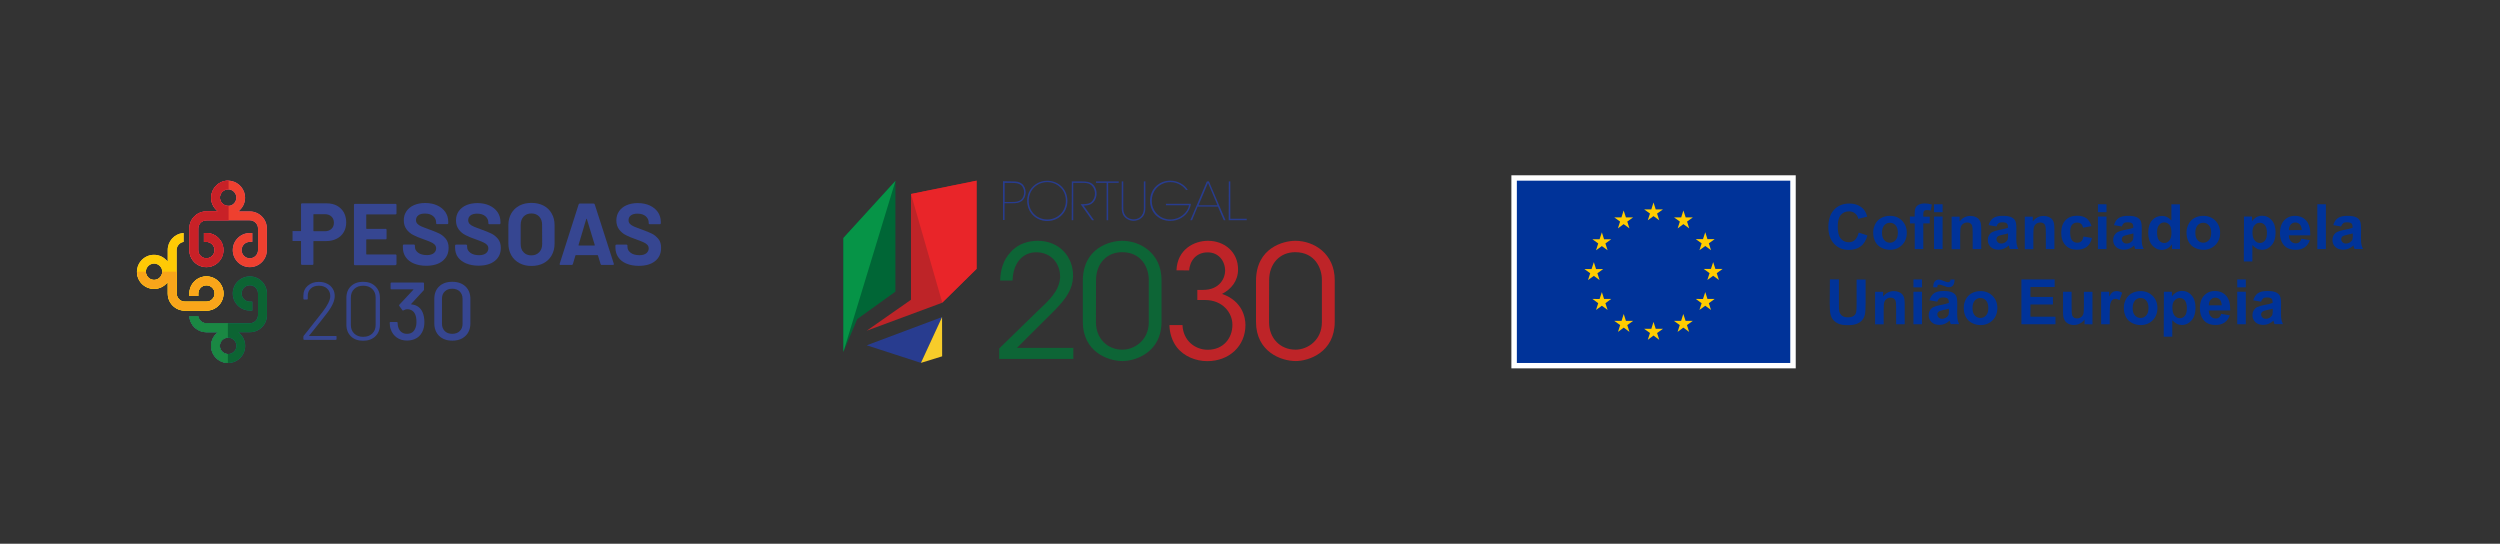 <?xml version="1.0" encoding="utf-8"?>
<!-- Generator: Adobe Illustrator 28.0.0, SVG Export Plug-In . SVG Version: 6.00 Build 0)  -->
<svg version="1.1" id="Layer_1" xmlns="http://www.w3.org/2000/svg" xmlns:xlink="http://www.w3.org/1999/xlink" x="0px" y="0px"
	 viewBox="0 0 2744 596.8" style="enable-background:new 0 0 2744 596.8;" xml:space="preserve">
<rect x="0" y="0" width="2744" height="596.8" fill="#333333" stroke="none"/>
<style type="text/css">
	.st0{fill:#283C8F;}
	.st1{fill:#0D6536;}
	.st2{fill:#BE2428;}
	.st3{fill:#006636;}
	.st4{clip-path:url(#SVGID_00000013176035487567831620000018390227423127474335_);}
	.st5{fill:#069447;}
	.st6{clip-path:url(#SVGID_00000091014228676511075670000003247579102131109525_);}
	.st7{fill:#E92529;}
	.st8{fill:#F7CC2A;}
	.st9{fill:#FFFFFF;}
	.st10{fill:#003399;}
	.st11{fill:#FFCC00;}
	.st12{fill:#E86F9E;}
	.st13{fill:#F8DA6D;}
	.st14{fill:#137680;}
	.st15{fill:#DC1863;}
	.st16{fill:#70AAB0;}
	.st17{fill:#F6C414;}
	.st18{fill:#EE402F;}
	.st19{fill:#FFCA05;}
	.st20{fill:#0C6433;}
	.st21{fill:#C82127;}
	.st22{fill:#1A8843;}
	.st23{fill:#F9A51A;}
	.st24{fill:#364691;}
</style>
<g>
	<path class="st0" d="M1110.8,199.1c5.1,0,7.8,0.4,10.7,2.5c2.5,1.9,4.3,5.7,4.3,9.5s-1.8,7.7-4.3,9.5c-2.8,2.1-5.7,2.5-10.7,2.5
		h-8.2v18.4h-1.7v-42.6L1110.8,199.1L1110.8,199.1z M1102.7,221.7h8.2c4.8,0,7.2-0.6,9.7-2.3c2.1-1.5,3.5-4.9,3.5-8.1
		s-1.4-6.8-3.5-8.2c-2.4-1.8-4.8-2.3-9.7-2.3h-8.2V221.7L1102.7,221.7L1102.7,221.7z"/>
	<path class="st0" d="M1127.4,220.4c0-12.7,9.9-22,22.1-22s22.1,9.2,22.1,22.1s-9.9,22.1-22.1,22.1S1127.4,233.3,1127.4,220.4
		L1127.4,220.4L1127.4,220.4z M1129.1,220.5c0,11.7,9.1,20.4,20.4,20.4s20.4-8.7,20.4-20.5s-9.1-20.5-20.4-20.5
		S1129.1,208.6,1129.1,220.5L1129.1,220.5L1129.1,220.5L1129.1,220.5z"/>
	<path class="st0" d="M1176.4,199.1h9.7c6.6,0,9.2,0.6,11.3,1.8c3.5,1.7,6.2,6.4,6.2,11.4c0.1,2.6-0.7,6-2.7,8.6
		c-3.1,4.1-6.7,4.6-11.5,4.8l11.4,16h-2.2l-12.5-17.6h1.2c3.1,0,8.2,0,10.9-2.7c2.7-2.8,3.6-5.8,3.6-9.1c0-3.7-1.8-7.8-5.1-9.9
		c-2.6-1.7-5.7-1.7-10.7-1.7h-8v41h-1.7L1176.4,199.1L1176.4,199.1L1176.4,199.1z"/>
	<path class="st0" d="M1214.6,200.7H1203v-1.6h24.9v1.6h-11.6v41h-1.7L1214.6,200.7L1214.6,200.7z"/>
	<path class="st0" d="M1232.9,199.1v27.6c0,4.2,0,6.8,2.6,10.2c1.9,2.4,5.3,3.9,8.8,3.9s6.8-1.5,8.6-3.9c2.6-3.5,2.6-6.1,2.6-10.2
		v-27.6h1.7v27.6c0,3.9-0.1,9.6-5.1,13.1c-2.2,1.6-5,2.6-7.9,2.6s-5.7-1-7.9-2.6c-5-3.5-5.2-9.2-5.1-13.1v-27.6H1232.9L1232.9,199.1
		z"/>
	<path class="st0" d="M1301.9,208.6c-1.7-2.2-3.7-4.1-6-5.5c-3.3-2.1-7.1-3.2-11.3-3.2c-11.3,0-20.4,8.7-20.4,20.5
		s9.1,20.5,20.4,20.5c5.4,0,10.2-2,13.7-4.8c3.6-2.9,6.1-6.8,6.8-10.8h-25.4v-1.6h27.4c-0.2,2.2-0.9,4.3-1.9,6.3
		c-3.5,7.2-11.4,12.5-20.8,12.5c-12.2,0-22.1-9.2-22.1-22.1s9.9-22.1,22.1-22.1c7.8,0,15.5,3.9,19.3,10.2L1301.9,208.6L1301.9,208.6
		L1301.9,208.6z"/>
	<path class="st0" d="M1308.4,241.7h-1.9l18.2-42.6h2.2l18.2,42.6h-1.9l-6.4-14.9h-22.3L1308.4,241.7L1308.4,241.7L1308.4,241.7z
		 M1325.9,200.7l-10.4,24.6h20.8L1325.9,200.7z"/>
	<path class="st0" d="M1348.7,199.1h1.7v41h18v1.6h-19.8L1348.7,199.1L1348.7,199.1L1348.7,199.1z"/>
	<path class="st1" d="M1096.7,382.5c14.1-13.6,28.1-27.4,42.1-41c11.7-11.1,24.1-21.7,24.8-37.4c0-16.7-11.4-27.2-26.2-27.2
		s-25.5,11.5-26,31h-13.6c0.3-12.4,3.8-22.9,11.1-30.7c8.5-10.2,21-12.9,30-12.9c23.6,0,39.3,17.2,38.9,39.1
		c-0.5,13.8-6.9,23.4-19.5,36.5c-13.9,13.9-27.9,27.9-42.1,41.9h61.9V394h-81.4L1096.7,382.5L1096.7,382.5L1096.7,382.5z"/>
	<path class="st1" d="M1188.5,308.4c0-36.9,30.7-44.1,43.1-44.1c20.5,0,43.3,14.1,43.3,43.1v45.8c0,33.6-28.6,43.1-42.8,43.1
		c-16.2,0-43.6-10.3-43.6-43.1V308.4z M1202.9,353.6c0,18,12.6,30.2,29,30.2c13.3,0,29-10.3,29-30.2V307c0-12.6-7.6-30.2-29.3-30.2
		c-16.7,0-28.6,12.4-28.6,30.9L1202.9,353.6L1202.9,353.6z"/>
	<path class="st2" d="M1291.3,296.7c0.9-23.1,19.5-32.4,34.5-32.4c18.3,0,33.1,12.4,33.1,31.4c0,12.8-7.6,21.7-17.6,26.9
		c22.6,7.8,25.7,26.2,25.7,34.1c0,23.3-18,39.7-41.9,39.7c-12.6,0-25.9-5.3-33.6-15.5c-5.3-7-7.8-15.9-7.9-24.1h14.3
		c0.7,17.1,13.8,27.1,27.7,27.1c16.9,0,27.1-12.4,27.1-27.4c0-13.6-11.1-27.2-30-27.2h-8.5v-11.1h6.4c18.3,0,24.1-13.3,24.1-20.8
		c0-11.5-7.6-20.4-19.1-20.4c-13.3,0-19.7,10-20.4,19.8L1291.3,296.7L1291.3,296.7z"/>
	<path class="st2" d="M1378.6,308.4c0-36.9,30.7-44.1,43.1-44.1c20.5,0,43.3,14.1,43.3,43.1v45.8c0,33.6-28.6,43.1-42.8,43.1
		c-16.2,0-43.6-10.3-43.6-43.1V308.4z M1392.9,353.6c0,18,12.6,30.2,29,30.2c13.3,0,29-10.3,29-30.2V307c0-12.6-7.6-30.2-29.3-30.2
		c-16.7,0-28.6,12.4-28.6,30.9L1392.9,353.6L1392.9,353.6z"/>
	<polygon class="st0" points="951.3,379 1034,348 1034,348 1010.8,398.3 	"/>
	<polyline class="st3" points="982.8,198.6 982.8,320.1 940.9,350.2 925.7,386.3 925.7,261.2 	"/>
	<g>
		<defs>
			<polyline id="SVGID_1_" points="982.8,198.6 982.8,320.1 940.9,350.2 925.7,386.3 925.7,261.2 			"/>
		</defs>
		<clipPath id="SVGID_00000103236129144817129590000014772759144557155247_">
			<use xlink:href="#SVGID_1_"  style="overflow:visible;"/>
		</clipPath>
		<g style="clip-path:url(#SVGID_00000103236129144817129590000014772759144557155247_);">
			<polygon class="st5" points="987,185 925.7,386.3 902.8,198.6 			"/>
		</g>
	</g>
	<polygon id="SVGID" class="st2" points="999.9,212.9 1071.9,198.3 1071.9,295.1 1034.1,332.3 951.3,363 999.9,329 	"/>
	<g>
		<defs>
			<polygon id="SVGID_00000128471479157943831200000016474452636189911719_" points="999.9,212.9 1071.9,198.3 1071.9,295.1 
				1034.1,332.3 951.3,363 999.9,329 			"/>
		</defs>
		<clipPath id="SVGID_00000149342357756568175300000012586541987236822955_">
			<use xlink:href="#SVGID_00000128471479157943831200000016474452636189911719_"  style="overflow:visible;"/>
		</clipPath>
		<g style="clip-path:url(#SVGID_00000149342357756568175300000012586541987236822955_);">
			<polygon class="st7" points="999.9,212.9 1042.6,361.2 1102.7,280.7 1102.7,174.9 			"/>
		</g>
	</g>
	<polygon class="st8" points="1034,348 1010.8,398.3 1034.1,391.1 	"/>
	<rect x="1658.9" y="192.4" class="st9" width="312.1" height="211.9"/>
	<rect x="1664.9" y="198.3" class="st10" width="300.1" height="200.1"/>
	<polyline class="st11" points="1808.6,241.8 1814.9,237.2 1821.2,241.8 1818.8,234.4 1825.3,229.8 1817.3,229.8 1814.9,222.2 
		1812.5,229.8 1804.6,229.8 1811,234.4 1808.6,241.8 	"/>
	<polyline class="st11" points="1775.8,250.7 1782.1,246 1788.5,250.7 1786.1,243.2 1792.5,238.6 1784.6,238.6 1782.1,231 
		1779.7,238.6 1771.8,238.6 1778.2,243.2 1775.8,250.7 	"/>
	<polyline class="st11" points="1758.2,255 1755.7,262.6 1747.8,262.6 1754.2,267.2 1751.8,274.7 1758.2,270.1 1764.5,274.7 
		1762.1,267.2 1768.5,262.6 1760.6,262.6 1758.2,255 	"/>
	<polyline class="st11" points="1749.4,302.8 1755.7,307.4 1753.3,299.9 1759.7,295.3 1751.8,295.3 1749.4,287.7 1746.9,295.3 
		1739,295.3 1745.4,299.9 1743,307.4 1749.4,302.8 	"/>
	<polyline class="st11" points="1760.6,328.1 1758.2,320.6 1755.7,328.2 1747.8,328.1 1754.2,332.8 1751.8,340.2 1758.2,335.6 
		1764.5,340.2 1762.1,332.8 1768.5,328.1 1760.6,328.1 	"/>
	<polyline class="st11" points="1784.6,352.2 1782.2,344.6 1779.8,352.2 1771.8,352.2 1778.3,356.8 1775.9,364.3 1782.2,359.6 
		1788.5,364.3 1786.1,356.8 1792.5,352.2 1784.6,352.2 	"/>
	<polyline class="st11" points="1817.3,360.9 1814.9,353.3 1812.5,360.9 1804.6,360.9 1811,365.5 1808.6,373 1814.9,368.3 
		1821.2,373 1818.8,365.5 1825.3,360.9 1817.3,360.9 	"/>
	<polyline class="st11" points="1850.1,352.2 1847.6,344.6 1845.2,352.2 1837.3,352.2 1843.7,356.8 1841.3,364.3 1847.6,359.6 
		1854,364.3 1851.6,356.8 1858,352.2 1850.1,352.2 	"/>
	<polyline class="st11" points="1874.1,328.1 1871.7,320.6 1869.2,328.2 1861.3,328.1 1867.7,332.8 1865.3,340.2 1871.7,335.6 
		1878,340.2 1875.6,332.8 1882,328.1 1874.1,328.1 	"/>
	<polyline class="st11" points="1890.7,295.2 1882.8,295.2 1880.4,287.7 1877.9,295.2 1870,295.2 1876.4,299.8 1874,307.3 
		1880.4,302.7 1886.7,307.3 1884.3,299.8 1890.7,295.2 	"/>
	<polyline class="st11" points="1865.3,274.6 1871.7,270 1878,274.6 1875.6,267.1 1882,262.5 1874.1,262.5 1871.7,254.9 
		1869.2,262.5 1861.3,262.5 1867.7,267.1 1865.3,274.6 	"/>
	<polyline class="st11" points="1847.7,231 1845.3,238.6 1837.4,238.6 1843.8,243.2 1841.4,250.7 1847.7,246 1854.1,250.7 
		1851.7,243.2 1858.1,238.6 1850.2,238.6 1847.7,231 	"/>
	<path class="st10" d="M2040.1,255.3l9.6,3.1c-1.5,5.4-3.9,9.4-7.4,12c-3.4,2.6-7.8,3.9-13.1,3.9c-6.5,0-11.9-2.2-16.1-6.7
		c-4.2-4.5-6.3-10.6-6.3-18.3c0-8.2,2.1-14.6,6.3-19.1c4.2-4.5,9.8-6.8,16.7-6.8c6,0,10.9,1.8,14.7,5.3c2.2,2.1,3.9,5.1,5,9.1
		l-9.8,2.4c-0.6-2.6-1.8-4.6-3.6-6c-1.8-1.5-4.1-2.2-6.7-2.2c-3.7,0-6.6,1.3-8.9,3.9c-2.3,2.6-3.4,6.9-3.4,12.7
		c0,6.2,1.1,10.7,3.4,13.3c2.2,2.6,5.1,4,8.7,4c2.6,0,4.9-0.8,6.8-2.5C2037.9,261.5,2039.2,258.9,2040.1,255.3L2040.1,255.3z"/>
	<path class="st10" d="M2056,255c0-3.1,0.8-6.2,2.3-9.1c1.5-2.9,3.7-5.2,6.6-6.7c2.8-1.5,6-2.3,9.5-2.3c5.4,0,9.8,1.8,13.3,5.3
		c3.4,3.5,5.2,7.9,5.2,13.3c0,5.4-1.7,9.9-5.2,13.4s-7.9,5.3-13.1,5.3c-3.3,0-6.4-0.7-9.4-2.2c-3-1.5-5.2-3.6-6.8-6.5
		C2056.8,262.6,2056,259.1,2056,255L2056,255z M2065.7,255.5c0,3.5,0.8,6.2,2.5,8.1c1.7,1.9,3.8,2.8,6.2,2.8s4.5-0.9,6.2-2.8
		s2.5-4.6,2.5-8.2c0-3.5-0.8-6.2-2.5-8.1s-3.7-2.8-6.2-2.8s-4.5,0.9-6.2,2.8C2066.5,249.3,2065.7,252,2065.7,255.5L2065.7,255.5z"/>
	<path class="st10" d="M2096.3,237.7h5.2V235c0-3,0.3-5.2,1-6.7c0.6-1.5,1.8-2.7,3.5-3.6c1.7-0.9,3.9-1.4,6.5-1.4
		c2.7,0,5.3,0.4,7.9,1.2l-1.3,6.6c-1.5-0.4-2.9-0.5-4.3-0.5c-1.4,0-2.3,0.3-2.9,1c-0.6,0.6-0.9,1.9-0.9,3.7v2.5h7.1v7.4h-7.1v28.2
		h-9.4v-28.2h-5.2L2096.3,237.7L2096.3,237.7z M2122.8,232.9v-8.7h9.4v8.7H2122.8z M2122.8,273.4v-35.7h9.4v35.7H2122.8z"/>
	<path class="st10" d="M2174.6,273.4h-9.4v-18.2c0-3.9-0.2-6.3-0.6-7.5s-1.1-2-2-2.6c-0.9-0.6-2-0.9-3.3-0.9c-1.6,0-3.1,0.4-4.4,1.3
		c-1.3,0.9-2.2,2.1-2.7,3.6c-0.5,1.5-0.7,4.2-0.7,8.2v16.2h-9.4v-35.7h8.8v5.2c3.1-4,7-6,11.8-6c2.1,0,4,0.4,5.7,1.1
		c1.7,0.8,3,1.7,3.9,2.9c0.9,1.2,1.5,2.5,1.8,4c0.3,1.5,0.5,3.6,0.5,6.3L2174.6,273.4L2174.6,273.4z"/>
	<path class="st10" d="M2191.3,248.6l-8.6-1.5c1-3.4,2.6-6,5-7.7c2.4-1.7,5.8-2.5,10.5-2.5c4.2,0,7.3,0.5,9.4,1.5
		c2.1,1,3.5,2.3,4.3,3.8c0.8,1.5,1.3,4.3,1.3,8.4l-0.1,11c0,3.1,0.2,5.4,0.5,6.9c0.3,1.5,0.9,3.1,1.7,4.8h-9.3
		c-0.2-0.6-0.5-1.6-0.9-2.8c-0.2-0.6-0.3-0.9-0.3-1.1c-1.6,1.6-3.3,2.7-5.2,3.5c-1.8,0.8-3.8,1.2-5.9,1.2c-3.7,0-6.6-1-8.7-3
		c-2.1-2-3.2-4.5-3.2-7.6c0-2,0.5-3.8,1.4-5.4c1-1.6,2.3-2.8,4-3.6c1.7-0.8,4.2-1.6,7.5-2.2c4.4-0.8,7.5-1.6,9.2-2.3v-0.9
		c0-1.8-0.4-3.1-1.3-3.9c-0.9-0.8-2.6-1.2-5.1-1.2c-1.7,0-3,0.3-3.9,1C2192.6,245.8,2191.9,246.9,2191.3,248.6L2191.3,248.6z
		 M2203.9,256.2c-1.2,0.4-3.1,0.9-5.7,1.4c-2.6,0.6-4.3,1.1-5.1,1.6c-1.2,0.9-1.8,2-1.8,3.3c0,1.3,0.5,2.5,1.5,3.4
		c1,1,2.2,1.4,3.8,1.4c1.7,0,3.3-0.6,4.9-1.7c1.1-0.9,1.9-1.9,2.2-3.1c0.2-0.8,0.4-2.3,0.4-4.6L2203.9,256.2L2203.9,256.2z"/>
	<path class="st10" d="M2254.9,273.4h-9.4v-18.2c0-3.9-0.2-6.3-0.6-7.5s-1.1-2-2-2.6c-0.9-0.6-2-0.9-3.3-0.9c-1.6,0-3.1,0.4-4.4,1.3
		c-1.3,0.9-2.2,2.1-2.7,3.6c-0.5,1.5-0.7,4.2-0.7,8.2v16.2h-9.4v-35.7h8.8v5.2c3.1-4,7-6,11.8-6c2.1,0,4,0.4,5.7,1.1
		c1.7,0.8,3,1.7,3.9,2.9c0.9,1.2,1.5,2.5,1.8,4c0.3,1.5,0.5,3.6,0.5,6.3L2254.9,273.4L2254.9,273.4z"/>
	<path class="st10" d="M2295.6,248.2l-9.3,1.7c-0.3-1.9-1-3.3-2.1-4.2c-1.1-0.9-2.5-1.4-4.3-1.4c-2.4,0-4.2,0.8-5.6,2.4
		s-2.1,4.3-2.1,8.1c0,4.2,0.7,7.2,2.1,9c1.4,1.7,3.3,2.6,5.7,2.6c1.8,0,3.3-0.5,4.4-1.5c1.1-1,1.9-2.8,2.4-5.3l9.3,1.6
		c-1,4.3-2.8,7.5-5.5,9.6c-2.7,2.2-6.4,3.3-11,3.3c-5.2,0-9.4-1.6-12.5-4.9c-3.1-3.3-4.7-7.8-4.7-13.7c0-5.9,1.6-10.5,4.7-13.8
		c3.1-3.3,7.3-4.9,12.6-4.9c4.3,0,7.8,0.9,10.4,2.8C2292.6,241.6,2294.5,244.4,2295.6,248.2L2295.6,248.2z"/>
	<path class="st10" d="M2302.7,232.9v-8.7h9.4v8.7H2302.7z M2302.7,273.4v-35.7h9.4v35.7H2302.7z"/>
	<path class="st10" d="M2328.9,248.6l-8.6-1.5c1-3.4,2.6-6,5-7.7c2.4-1.7,5.8-2.5,10.5-2.5c4.2,0,7.3,0.5,9.4,1.5
		c2.1,1,3.5,2.3,4.3,3.8c0.8,1.5,1.3,4.3,1.3,8.4l-0.1,11c0,3.1,0.2,5.4,0.5,6.9c0.3,1.5,0.9,3.1,1.7,4.8h-9.3
		c-0.2-0.6-0.5-1.6-0.9-2.8c-0.2-0.6-0.3-0.9-0.3-1.1c-1.6,1.6-3.3,2.7-5.2,3.5c-1.8,0.8-3.8,1.2-5.9,1.2c-3.7,0-6.6-1-8.7-3
		c-2.1-2-3.2-4.5-3.2-7.6c0-2,0.5-3.8,1.4-5.4c1-1.6,2.3-2.8,4-3.6c1.7-0.8,4.2-1.6,7.5-2.2c4.4-0.8,7.5-1.6,9.2-2.3v-0.9
		c0-1.8-0.4-3.1-1.3-3.9c-0.9-0.8-2.6-1.2-5.1-1.2c-1.7,0-3,0.3-3.9,1C2330.2,245.8,2329.5,246.9,2328.9,248.6L2328.9,248.6z
		 M2341.5,256.2c-1.2,0.4-3.1,0.9-5.7,1.4c-2.6,0.6-4.3,1.1-5.1,1.6c-1.2,0.9-1.8,2-1.8,3.3c0,1.3,0.5,2.5,1.5,3.4
		c1,1,2.2,1.4,3.8,1.4c1.7,0,3.3-0.6,4.9-1.7c1.1-0.9,1.9-1.9,2.2-3.1c0.2-0.8,0.4-2.3,0.4-4.6L2341.5,256.2L2341.5,256.2z"/>
	<path class="st10" d="M2392.8,273.4h-8.8v-5.2c-1.5,2-3.2,3.6-5.2,4.6c-2,1-4,1.5-6,1.5c-4.1,0-7.6-1.7-10.5-5
		c-2.9-3.3-4.4-7.9-4.4-13.8c0-6,1.4-10.6,4.3-13.8c2.8-3.1,6.4-4.7,10.8-4.7c4,0,7.4,1.7,10.3,5v-17.7h9.4L2392.8,273.4
		L2392.8,273.4z M2367.6,254.7c0,3.8,0.5,6.6,1.6,8.3c1.5,2.5,3.6,3.7,6.4,3.7c2.2,0,4-0.9,5.5-2.8c1.5-1.8,2.3-4.6,2.3-8.3
		c0-4.1-0.7-7-2.2-8.8s-3.4-2.7-5.7-2.7c-2.2,0-4.1,0.9-5.6,2.7C2368.4,248.6,2367.6,251.2,2367.6,254.7L2367.6,254.7z"/>
	<path class="st10" d="M2399.9,255c0-3.1,0.8-6.2,2.3-9.1c1.5-2.9,3.7-5.2,6.6-6.7c2.8-1.5,6-2.3,9.5-2.3c5.4,0,9.8,1.8,13.3,5.3
		c3.4,3.5,5.2,7.9,5.2,13.3c0,5.4-1.7,9.9-5.2,13.4c-3.5,3.5-7.9,5.3-13.1,5.3c-3.3,0-6.4-0.7-9.4-2.2c-3-1.5-5.2-3.6-6.8-6.5
		C2400.7,262.6,2399.9,259.1,2399.9,255L2399.9,255z M2409.6,255.5c0,3.5,0.8,6.2,2.5,8.1c1.7,1.9,3.8,2.8,6.2,2.8s4.5-0.9,6.2-2.8
		s2.5-4.6,2.5-8.2c0-3.5-0.8-6.2-2.5-8.1s-3.7-2.8-6.2-2.8s-4.5,0.9-6.2,2.8C2410.4,249.3,2409.6,252,2409.6,255.5L2409.6,255.5z"/>
	<path class="st10" d="M2463,237.7h8.8v5.2c1.1-1.8,2.7-3.2,4.6-4.4c1.9-1.1,4.1-1.7,6.5-1.7c4.1,0,7.7,1.6,10.5,4.9
		c2.9,3.2,4.3,7.8,4.3,13.6c0,6-1.5,10.6-4.4,13.9c-2.9,3.3-6.4,5-10.6,5c-2,0-3.8-0.4-5.4-1.2c-1.6-0.8-3.3-2.1-5.1-4v18h-9.4
		L2463,237.7L2463,237.7z M2472.3,254.9c0,4,0.8,7,2.4,8.9c1.6,1.9,3.5,2.9,5.8,2.9c2.2,0,4-0.9,5.5-2.6c1.5-1.8,2.2-4.6,2.2-8.6
		c0-3.7-0.8-6.5-2.2-8.3c-1.5-1.8-3.4-2.7-5.6-2.7c-2.3,0-4.2,0.9-5.7,2.7C2473.1,248.8,2472.3,251.4,2472.3,254.9L2472.3,254.9z"/>
	<path class="st10" d="M2525.9,262l9.4,1.6c-1.2,3.4-3.1,6.1-5.7,7.9c-2.6,1.8-5.9,2.7-9.8,2.7c-6.2,0-10.8-2-13.8-6.1
		c-2.4-3.2-3.5-7.3-3.5-12.3c0-5.9,1.5-10.5,4.6-13.9c3.1-3.3,7-5,11.7-5c5.3,0,9.5,1.8,12.6,5.3c3.1,3.5,4.5,8.9,4.4,16.1h-23.6
		c0.1,2.8,0.8,5,2.3,6.5c1.5,1.6,3.3,2.3,5.4,2.3c1.5,0,2.7-0.4,3.7-1.2C2524.6,265.1,2525.4,263.8,2525.9,262L2525.9,262z
		 M2526.4,252.5c-0.1-2.7-0.8-4.8-2.1-6.2c-1.3-1.4-3-2.1-4.9-2.1c-2.1,0-3.8,0.8-5.1,2.3c-1.3,1.5-2,3.5-2,6.1L2526.4,252.5
		L2526.4,252.5z"/>
	<path class="st10" d="M2543.5,273.4v-49.2h9.4v49.2H2543.5z"/>
	<path class="st10" d="M2569.6,248.6l-8.6-1.5c1-3.4,2.6-6,5-7.7c2.4-1.7,5.8-2.5,10.5-2.5c4.2,0,7.3,0.5,9.4,1.5
		c2.1,1,3.5,2.3,4.3,3.8c0.8,1.5,1.3,4.3,1.3,8.4l-0.1,11c0,3.1,0.2,5.4,0.5,6.9c0.3,1.5,0.9,3.1,1.7,4.8h-9.3
		c-0.2-0.6-0.5-1.6-0.9-2.8c-0.2-0.6-0.3-0.9-0.3-1.1c-1.6,1.6-3.3,2.7-5.2,3.5c-1.8,0.8-3.8,1.2-5.9,1.2c-3.7,0-6.6-1-8.7-3
		c-2.1-2-3.2-4.5-3.2-7.6c0-2,0.5-3.8,1.4-5.4c1-1.6,2.3-2.8,4-3.6c1.7-0.8,4.2-1.6,7.5-2.2c4.4-0.8,7.5-1.6,9.2-2.3v-0.9
		c0-1.8-0.4-3.1-1.3-3.9c-0.9-0.8-2.6-1.2-5.1-1.2c-1.7,0-3,0.3-3.9,1C2571,245.8,2570.2,246.9,2569.6,248.6L2569.6,248.6z
		 M2582.3,256.2c-1.2,0.4-3.1,0.9-5.7,1.4c-2.6,0.6-4.3,1.1-5.1,1.6c-1.2,0.9-1.8,2-1.8,3.3c0,1.3,0.5,2.5,1.5,3.4
		c1,1,2.2,1.4,3.8,1.4c1.7,0,3.3-0.6,4.9-1.7c1.1-0.9,1.9-1.9,2.2-3.1c0.2-0.8,0.4-2.3,0.4-4.6L2582.3,256.2L2582.3,256.2z"/>
	<path class="st10" d="M2008.5,306.7h9.9v26.7c0,4.2,0.1,7,0.4,8.2c0.4,2,1.4,3.6,3,4.9s3.8,1.8,6.6,1.8c2.8,0,4.9-0.6,6.4-1.7
		c1.4-1.2,2.3-2.6,2.6-4.2c0.3-1.7,0.4-4.5,0.4-8.4v-27.2h9.9v25.9c0,5.9-0.3,10.1-0.8,12.5c-0.5,2.4-1.5,4.5-3,6.2
		c-1.4,1.7-3.4,3-5.8,4c-2.4,1-5.6,1.5-9.5,1.5c-4.7,0-8.3-0.5-10.7-1.6c-2.4-1.1-4.3-2.5-5.8-4.2c-1.4-1.7-2.3-3.6-2.8-5.5
		c-0.7-2.8-1-7-1-12.5L2008.5,306.7L2008.5,306.7z"/>
	<path class="st10" d="M2090.6,355.9h-9.4v-18.2c0-3.9-0.2-6.3-0.6-7.5s-1.1-2-2-2.6c-0.9-0.6-2-0.9-3.3-0.9c-1.6,0-3.1,0.4-4.4,1.3
		c-1.3,0.9-2.2,2.1-2.7,3.6c-0.5,1.5-0.7,4.2-0.7,8.2v16.2h-9.4v-35.7h8.8v5.2c3.1-4,7-6,11.8-6c2.1,0,4,0.4,5.7,1.1
		c1.7,0.8,3,1.7,3.9,2.9c0.9,1.2,1.5,2.5,1.8,4c0.3,1.5,0.5,3.6,0.5,6.3L2090.6,355.9L2090.6,355.9z"/>
	<path class="st10" d="M2100.2,315.4v-8.7h9.4v8.7H2100.2z M2100.2,355.9v-35.7h9.4v35.7H2100.2z"/>
	<path class="st10" d="M2126.4,331.1l-8.6-1.5c1-3.4,2.6-6,5-7.7c2.4-1.7,5.8-2.5,10.5-2.5c4.2,0,7.3,0.5,9.4,1.5
		c2.1,1,3.5,2.3,4.3,3.8c0.8,1.5,1.3,4.3,1.3,8.4l-0.1,11c0,3.1,0.2,5.4,0.5,6.9c0.3,1.5,0.9,3.1,1.7,4.8h-9.3
		c-0.2-0.6-0.5-1.6-0.9-2.8c-0.2-0.6-0.3-0.9-0.3-1.1c-1.6,1.6-3.3,2.7-5.2,3.5c-1.8,0.8-3.8,1.2-5.9,1.2c-3.7,0-6.6-1-8.7-3
		c-2.1-2-3.2-4.5-3.2-7.6c0-2,0.5-3.8,1.4-5.4c1-1.6,2.3-2.8,4-3.6c1.7-0.8,4.2-1.6,7.5-2.2c4.4-0.8,7.5-1.6,9.2-2.3v-0.9
		c0-1.8-0.4-3.1-1.3-3.9c-0.9-0.8-2.6-1.2-5.1-1.2c-1.7,0-3,0.3-3.9,1C2127.7,328.3,2126.9,329.4,2126.4,331.1L2126.4,331.1z
		 M2126.3,315.4h-4.3c0-0.5,0-0.9,0-1.2c0-2.4,0.6-4.2,1.7-5.4c1.1-1.3,2.6-1.9,4.4-1.9c0.8,0,1.5,0.1,2.2,0.3
		c0.7,0.2,1.9,0.7,3.7,1.4c1.8,0.8,3.2,1.2,4.2,1.2c0.7,0,1.3-0.2,1.8-0.7s0.8-1.2,0.9-2.3h4.4c0,3-0.6,5.2-1.7,6.5
		c-1.1,1.3-2.5,1.9-4.3,1.9c-0.8,0-1.5-0.1-2.3-0.2c-0.5-0.1-1.8-0.6-3.9-1.4c-2.1-0.8-3.6-1.2-4.5-1.2c-0.7,0-1.3,0.2-1.7,0.7
		C2126.5,313.6,2126.3,314.3,2126.3,315.4L2126.3,315.4z M2139,338.8c-1.2,0.4-3.1,0.9-5.7,1.4c-2.6,0.6-4.3,1.1-5.1,1.6
		c-1.2,0.9-1.8,2-1.8,3.3c0,1.3,0.5,2.5,1.5,3.4c1,1,2.2,1.4,3.8,1.4c1.7,0,3.3-0.6,4.9-1.7c1.1-0.8,1.9-1.9,2.2-3.1
		c0.2-0.8,0.4-2.3,0.4-4.6L2139,338.8L2139,338.8z"/>
	<path class="st10" d="M2155.4,337.6c0-3.1,0.8-6.2,2.3-9.1c1.5-2.9,3.7-5.2,6.6-6.7c2.8-1.5,6-2.3,9.5-2.3c5.4,0,9.8,1.8,13.3,5.3
		c3.4,3.5,5.2,7.9,5.2,13.3c0,5.4-1.7,9.9-5.2,13.4c-3.5,3.5-7.9,5.3-13.1,5.3c-3.3,0-6.4-0.7-9.4-2.2s-5.2-3.6-6.8-6.5
		C2156.1,345.1,2155.4,341.6,2155.4,337.6L2155.4,337.6z M2165,338.1c0,3.5,0.8,6.2,2.5,8.1c1.7,1.9,3.8,2.8,6.2,2.8
		s4.5-0.9,6.2-2.8c1.7-1.9,2.5-4.6,2.5-8.2c0-3.5-0.8-6.2-2.5-8.1c-1.7-1.9-3.7-2.8-6.2-2.8s-4.5,0.9-6.2,2.8
		C2165.9,331.8,2165,334.5,2165,338.1z"/>
	<path class="st10" d="M2218.7,355.9v-49.2h36.5v8.3h-26.6v10.9h24.7v8.3h-24.7v13.4h27.5v8.3H2218.7L2218.7,355.9z"/>
	<path class="st10" d="M2288,355.9v-5.3c-1.3,1.9-3,3.4-5.1,4.5c-2.1,1.1-4.3,1.6-6.7,1.6c-2.4,0-4.5-0.5-6.4-1.6
		c-1.9-1.1-3.3-2.5-4.1-4.4c-0.9-1.9-1.3-4.5-1.3-7.9v-22.6h9.4v16.4c0,5,0.2,8.1,0.5,9.2c0.3,1.1,1,2,1.9,2.7s2.1,1,3.5,1
		c1.6,0,3.1-0.4,4.3-1.3c1.3-0.9,2.1-2,2.6-3.3c0.5-1.3,0.7-4.5,0.7-9.6v-15h9.4v35.7L2288,355.9L2288,355.9z"/>
	<path class="st10" d="M2315.6,355.9h-9.4v-35.7h8.8v5.1c1.5-2.4,2.8-4,4-4.7c1.2-0.8,2.6-1.1,4.1-1.1c2.1,0,4.2,0.6,6.2,1.8
		l-2.9,8.2c-1.6-1-3.1-1.5-4.4-1.5c-1.3,0-2.4,0.4-3.4,1.1c-0.9,0.7-1.6,2-2.2,3.9c-0.5,1.9-0.8,5.9-0.8,12L2315.6,355.9
		L2315.6,355.9z"/>
	<path class="st10" d="M2331.1,337.6c0-3.1,0.8-6.2,2.3-9.1c1.5-2.9,3.7-5.2,6.6-6.7c2.8-1.5,6-2.3,9.5-2.3c5.4,0,9.8,1.8,13.3,5.3
		c3.4,3.5,5.2,7.9,5.2,13.3c0,5.4-1.7,9.9-5.2,13.4c-3.5,3.5-7.9,5.3-13.1,5.3c-3.3,0-6.4-0.7-9.4-2.2s-5.2-3.6-6.8-6.5
		C2331.9,345.1,2331.1,341.6,2331.1,337.6L2331.1,337.6z M2340.8,338.1c0,3.5,0.8,6.2,2.5,8.1c1.7,1.9,3.8,2.8,6.2,2.8
		s4.5-0.9,6.2-2.8c1.7-1.9,2.5-4.6,2.5-8.2c0-3.5-0.8-6.2-2.5-8.1c-1.7-1.9-3.7-2.8-6.2-2.8s-4.5,0.9-6.2,2.8
		C2341.7,331.8,2340.8,334.5,2340.8,338.1z"/>
	<path class="st10" d="M2375.1,320.2h8.8v5.2c1.1-1.8,2.7-3.2,4.6-4.4c1.9-1.1,4.1-1.7,6.5-1.7c4.1,0,7.7,1.6,10.5,4.9
		c2.9,3.2,4.3,7.8,4.3,13.6c0,6-1.5,10.6-4.4,13.9c-2.9,3.3-6.4,5-10.6,5c-2,0-3.8-0.4-5.4-1.2c-1.6-0.8-3.3-2.1-5.1-4v18h-9.4
		L2375.1,320.2L2375.1,320.2z M2384.4,337.5c0,4,0.8,7,2.4,8.9c1.6,1.9,3.5,2.9,5.8,2.9c2.2,0,4-0.9,5.5-2.6
		c1.5-1.8,2.2-4.6,2.2-8.6c0-3.7-0.8-6.5-2.2-8.3c-1.5-1.8-3.4-2.7-5.6-2.7c-2.3,0-4.2,0.9-5.7,2.7
		C2385.2,331.3,2384.4,334,2384.4,337.5L2384.4,337.5z"/>
	<path class="st10" d="M2438,344.5l9.4,1.6c-1.2,3.4-3.1,6.1-5.7,7.9c-2.6,1.8-5.9,2.7-9.8,2.7c-6.2,0-10.8-2-13.8-6.1
		c-2.4-3.2-3.5-7.3-3.5-12.3c0-5.9,1.5-10.5,4.6-13.9c3.1-3.3,7-5,11.7-5c5.3,0,9.5,1.8,12.6,5.3c3.1,3.5,4.5,8.9,4.4,16.1h-23.6
		c0.1,2.8,0.8,5,2.3,6.5c1.5,1.6,3.3,2.3,5.4,2.3c1.5,0,2.7-0.4,3.7-1.2C2436.7,347.6,2437.5,346.3,2438,344.5L2438,344.5z
		 M2438.5,335c-0.1-2.7-0.8-4.8-2.1-6.2c-1.3-1.4-3-2.1-4.9-2.1c-2.1,0-3.8,0.8-5.1,2.3c-1.3,1.5-2,3.5-2,6.1H2438.5z"/>
	<path class="st10" d="M2455.6,315.4v-8.7h9.4v8.7H2455.6z M2455.6,355.9v-35.7h9.4v35.7H2455.6z"/>
	<path class="st10" d="M2481.8,331.1l-8.6-1.5c1-3.4,2.6-6,5-7.7c2.4-1.7,5.8-2.5,10.5-2.5c4.2,0,7.3,0.5,9.4,1.5
		c2.1,1,3.5,2.3,4.3,3.8c0.8,1.5,1.3,4.3,1.3,8.4l-0.1,11c0,3.1,0.2,5.4,0.5,6.9c0.3,1.5,0.9,3.1,1.7,4.8h-9.3
		c-0.2-0.6-0.5-1.6-0.9-2.8c-0.2-0.6-0.3-0.9-0.3-1.1c-1.6,1.6-3.3,2.7-5.2,3.5c-1.8,0.8-3.8,1.2-5.9,1.2c-3.7,0-6.6-1-8.7-3
		c-2.1-2-3.2-4.5-3.2-7.6c0-2,0.5-3.8,1.4-5.4c1-1.6,2.3-2.8,4-3.6c1.7-0.8,4.2-1.6,7.5-2.2c4.4-0.8,7.5-1.6,9.2-2.3v-0.9
		c0-1.8-0.4-3.1-1.3-3.9c-0.9-0.8-2.6-1.2-5.1-1.2c-1.7,0-3,0.3-3.9,1C2483.1,328.3,2482.3,329.4,2481.8,331.1L2481.8,331.1z
		 M2494.4,338.8c-1.2,0.4-3.1,0.9-5.7,1.4c-2.6,0.6-4.3,1.1-5.1,1.6c-1.2,0.9-1.8,2-1.8,3.3c0,1.3,0.5,2.5,1.5,3.4
		c1,1,2.2,1.4,3.8,1.4c1.7,0,3.3-0.6,4.9-1.7c1.1-0.9,1.9-1.9,2.2-3.1c0.2-0.8,0.4-2.3,0.4-4.6L2494.4,338.8L2494.4,338.8z"/>
	<path class="st12" d="M274.2,232.1h-12.5l2.1-2.2c3.4-3.5,5.2-8.1,5.2-12.9c0-8.8-6.3-16.5-14.9-18.3c-2.5-0.5-5.1-0.5-7.5,0
		c-8.6,1.8-14.9,9.5-14.9,18.3c0,4.8,1.8,9.4,5.2,12.9l2.1,2.2h-12.5c-10.3,0-18.7,8.4-18.7,18.7v23.7c0,10.3,8.4,18.7,18.7,18.7
		c10.3,0,18.7-8.4,18.7-18.7c0-10.3-8.4-18.7-18.7-18.7h-2.7v9.7h2.7c4.9,0,9,4,9,9s-4,9-9,9s-9-4-9-9v-23.7c0-4.2,3-7.9,7.2-8.8
		c0.6-0.1,1.2-0.2,1.8-0.2h47.7c0.6,0,1.2,0.1,1.8,0.2c4.1,0.9,7.2,4.5,7.2,8.8v23.7c0,4.9-4,9-9,9s-9-4-9-9s4-9,9-9h2.7v-9.7h-2.7
		c-10.3,0-18.7,8.4-18.7,18.7s8.4,18.7,18.7,18.7s18.7-8.4,18.7-18.7v-23.7C292.9,240.5,284.5,232.1,274.2,232.1L274.2,232.1z
		 M252.2,225.8c-1.2,0.2-2.5,0.2-3.6,0c-4.2-0.9-7.2-4.6-7.2-8.9s3-8,7.2-8.9c0.6-0.1,1.2-0.2,1.8-0.2c0.6,0,1.2,0.1,1.8,0.2
		c4.2,0.9,7.2,4.6,7.2,8.9S256.4,225,252.2,225.8L252.2,225.8z"/>
	<path class="st13" d="M226.6,303.4c-10.3,0-18.7,8.4-18.7,18.7v2.7h9.7v-2.7c0-4.9,4-9,9-9s9,4,9,9c0,4.9-4,9-9,9h-23.7
		c-4.9,0-9-4-9-9v-47.7c0-4.2,3-7.9,7.1-8.8l0.5-0.1v-9.8l-0.7,0.1c-9.5,1-16.7,9-16.7,18.6V287l-2.2-2.1c-3.5-3.4-8.1-5.2-12.9-5.2
		c-10.3,0-18.7,8.4-18.7,18.7c0,10.3,8.4,18.7,18.7,18.7c4.8,0,9.4-1.8,12.9-5.2l2.2-2.1v12.5c0,10.3,8.4,18.7,18.7,18.7h23.7
		c10.3,0,18.7-8.4,18.7-18.7C245.3,311.8,236.9,303.4,226.6,303.4L226.6,303.4z M169.1,307.3c-5,0-9-4.1-9-9s4.1-9,9-9s9,4.1,9,9
		S174.1,307.3,169.1,307.3z"/>
	<path class="st14" d="M274.2,303.4c-10.3,0-18.7,8.4-18.7,18.7c0,10.3,8.4,18.7,18.7,18.7h2.7v-9.7h-2.7c-4.9,0-9-4-9-9
		c0-4.9,4-9,9-9s9,4,9,9v23.7c0,4.9-4,9-9,9h-47.7c-4.2,0-7.9-3-8.8-7.1l-0.1-0.5h-9.8l0.1,0.7c1,9.5,9,16.7,18.6,16.7h12.5
		l-2.1,2.2c-3.4,3.5-5.2,8.1-5.2,12.9c0,10.3,8.4,18.7,18.7,18.7s18.7-8.4,18.7-18.7c0-4.8-1.8-9.4-5.2-12.9l-2.1-2.2h12.5
		c10.3,0,18.7-8.4,18.7-18.7v-23.7C292.9,311.8,284.5,303.4,274.2,303.4L274.2,303.4z M259.5,379.6c0,5-4.1,9-9.1,9c-5,0-9-4.1-9-9
		c0-5,4.1-9,9-9S259.5,374.6,259.5,379.6z"/>
	<path class="st15" d="M226.6,255.8h-2.7v9.7h2.7c4.9,0,9,4,9,9s-4,9-9,9s-9-4-9-9v-23.7c0-4.2,3-7.9,7.2-8.8
		c0.6-0.1,1.2-0.2,1.8-0.2h24.3V226c-0.8,0-1.6,0-2.3-0.2c-4.2-0.9-7.2-4.6-7.2-8.9s3-8,7.2-8.9c0.6-0.1,1.2-0.2,1.8-0.2
		c0.2,0,0.3,0,0.5,0v-9.6c-1.4,0-2.9,0.1-4.2,0.4c-8.6,1.8-14.9,9.5-14.9,18.3c0,4.8,1.8,9.4,5.2,12.9l2.1,2.2h-12.5
		c-10.3,0-18.7,8.4-18.7,18.7v23.7c0,10.3,8.4,18.7,18.7,18.7c10.3,0,18.7-8.4,18.7-18.7C245.3,264.2,236.9,255.8,226.6,255.8
		L226.6,255.8z"/>
	<path class="st16" d="M250.1,388.6c-4.9-0.1-8.8-4.1-8.8-9s3.9-8.9,8.8-9v-15.8h-23.6c-4.2,0-7.9-3-8.8-7.1l-0.1-0.5h-9.8l0.1,0.7
		c1,9.5,9,16.7,18.6,16.7h12.5l-2.1,2.2c-3.4,3.5-5.2,8.1-5.2,12.9c0,10.2,8.2,18.5,18.4,18.7V388.6L250.1,388.6z"/>
	<path class="st17" d="M226.6,303.4c-10.3,0-18.7,8.4-18.7,18.7v2.7h9.7v-2.7c0-4.9,4-9,9-9s9,4,9,9c0,4.9-4,9-9,9h-23.7
		c-4.9,0-9-4-9-9v-23.9h-15.8c0,0,0,0,0,0c0,5-4.1,9-9,9s-9-4.1-9-9c0,0,0,0,0,0h-9.6c0,0,0,0,0,0c0,10.3,8.4,18.7,18.7,18.7
		c4.8,0,9.4-1.8,12.9-5.2l2.2-2.1v12.5c0,10.3,8.4,18.7,18.7,18.7h23.7c10.3,0,18.7-8.4,18.7-18.7
		C245.3,311.8,236.9,303.4,226.6,303.4L226.6,303.4z"/>
	<path class="st18" d="M274.2,232.1h-12.5l2.1-2.2c3.4-3.5,5.2-8.1,5.2-12.9c0-8.8-6.3-16.5-14.9-18.3c-2.5-0.5-5.1-0.5-7.5,0
		c-8.6,1.8-14.9,9.5-14.9,18.3c0,4.8,1.8,9.4,5.2,12.9l2.1,2.2h-12.5c-10.3,0-18.7,8.4-18.7,18.7v23.7c0,10.3,8.4,18.7,18.7,18.7
		c10.3,0,18.7-8.4,18.7-18.7c0-10.3-8.4-18.7-18.7-18.7h-2.7v9.7h2.7c4.9,0,9,4,9,9s-4,9-9,9s-9-4-9-9v-23.7c0-4.2,3-7.9,7.2-8.8
		c0.6-0.1,1.2-0.2,1.8-0.2h47.7c0.6,0,1.2,0.1,1.8,0.2c4.1,0.9,7.2,4.5,7.2,8.8v23.7c0,4.9-4,9-9,9s-9-4-9-9s4-9,9-9h2.7v-9.7h-2.7
		c-10.3,0-18.7,8.4-18.7,18.7s8.4,18.7,18.7,18.7s18.7-8.4,18.7-18.7v-23.7C292.9,240.5,284.5,232.1,274.2,232.1L274.2,232.1z
		 M252.2,225.8c-1.2,0.2-2.5,0.2-3.6,0c-4.2-0.9-7.2-4.6-7.2-8.9s3-8,7.2-8.9c0.6-0.1,1.2-0.2,1.8-0.2c0.6,0,1.2,0.1,1.8,0.2
		c4.2,0.9,7.2,4.6,7.2,8.9S256.4,225,252.2,225.8L252.2,225.8z"/>
	<path class="st19" d="M226.6,303.4c-10.3,0-18.7,8.4-18.7,18.7v2.7h9.7v-2.7c0-4.9,4-9,9-9s9,4,9,9c0,4.9-4,9-9,9h-23.7
		c-4.9,0-9-4-9-9v-47.7c0-4.2,3-7.9,7.1-8.8l0.5-0.1v-9.8l-0.7,0.1c-9.5,1-16.7,9-16.7,18.6V287l-2.2-2.1c-3.5-3.4-8.1-5.2-12.9-5.2
		c-10.3,0-18.7,8.4-18.7,18.7c0,10.3,8.4,18.7,18.7,18.7c4.8,0,9.4-1.8,12.9-5.2l2.2-2.1v12.5c0,10.3,8.4,18.7,18.7,18.7h23.7
		c10.3,0,18.7-8.4,18.7-18.7C245.3,311.8,236.9,303.4,226.6,303.4L226.6,303.4z M169.1,307.3c-5,0-9-4.1-9-9s4.1-9,9-9s9,4.1,9,9
		S174.1,307.3,169.1,307.3z"/>
	<path class="st20" d="M274.2,303.4c-10.3,0-18.7,8.4-18.7,18.7c0,10.3,8.4,18.7,18.7,18.7h2.7v-9.7h-2.7c-4.9,0-9-4-9-9
		c0-4.9,4-9,9-9s9,4,9,9v23.7c0,4.9-4,9-9,9h-47.7c-4.2,0-7.9-3-8.8-7.1l-0.1-0.5h-9.8l0.1,0.7c1,9.5,9,16.7,18.6,16.7h12.5
		l-2.1,2.2c-3.4,3.5-5.2,8.1-5.2,12.9c0,10.3,8.4,18.7,18.7,18.7s18.7-8.4,18.7-18.7c0-4.8-1.8-9.4-5.2-12.9l-2.1-2.2h12.5
		c10.3,0,18.7-8.4,18.7-18.7v-23.7C292.9,311.8,284.5,303.4,274.2,303.4L274.2,303.4z M259.5,379.6c0,5-4.1,9-9.1,9c-5,0-9-4.1-9-9
		c0-5,4.1-9,9-9S259.5,374.6,259.5,379.6z"/>
	<path class="st21" d="M226.6,255.8h-2.7v9.7h2.7c4.9,0,9,4,9,9s-4,9-9,9s-9-4-9-9v-23.7c0-4.2,3-7.9,7.2-8.8
		c0.6-0.1,1.2-0.2,1.8-0.2h24.3V226c-0.8,0-1.6,0-2.3-0.2c-4.2-0.9-7.2-4.6-7.2-8.9s3-8,7.2-8.9c0.6-0.1,1.2-0.2,1.8-0.2
		c0.2,0,0.3,0,0.5,0v-9.6c-1.4,0-2.9,0.1-4.2,0.4c-8.6,1.8-14.9,9.5-14.9,18.3c0,4.8,1.8,9.4,5.2,12.9l2.1,2.2h-12.5
		c-10.3,0-18.7,8.4-18.7,18.7v23.7c0,10.3,8.4,18.7,18.7,18.7c10.3,0,18.7-8.4,18.7-18.7C245.3,264.2,236.9,255.8,226.6,255.8
		L226.6,255.8z"/>
	<path class="st22" d="M250.1,388.6c-4.9-0.1-8.8-4.1-8.8-9s3.9-8.9,8.8-9v-15.8h-23.6c-4.2,0-7.9-3-8.8-7.1l-0.1-0.5h-9.8l0.1,0.7
		c1,9.5,9,16.7,18.6,16.7h12.5l-2.1,2.2c-3.4,3.5-5.2,8.1-5.2,12.9c0,10.2,8.2,18.5,18.4,18.7V388.6L250.1,388.6z"/>
	<path class="st23" d="M226.6,303.4c-10.3,0-18.7,8.4-18.7,18.7v2.7h9.7v-2.7c0-4.9,4-9,9-9s9,4,9,9c0,4.9-4,9-9,9h-23.7
		c-4.9,0-9-4-9-9v-23.9h-15.8c0,0,0,0,0,0c0,5-4.1,9-9,9s-9-4.1-9-9c0,0,0,0,0,0h-9.6c0,0,0,0,0,0c0,10.3,8.4,18.7,18.7,18.7
		c4.8,0,9.4-1.8,12.9-5.2l2.2-2.1v12.5c0,10.3,8.4,18.7,18.7,18.7h23.7c10.3,0,18.7-8.4,18.7-18.7
		C245.3,311.8,236.9,303.4,226.6,303.4L226.6,303.4z"/>
	<path class="st24" d="M343.7,290.5c0.2-0.2,0.3-0.5,0.3-0.8v-24.6c0-0.3,0.2-0.5,0.5-0.5h13.7c4.3,0,8.1-0.9,11.4-2.6
		c3.3-1.7,5.9-4.1,7.7-7.2s2.7-6.6,2.7-10.7c0-4.1-0.9-7.8-2.6-10.9c-1.8-3.2-4.3-5.6-7.5-7.4c-3.2-1.7-6.9-2.6-11.2-2.6h-27.2
		c-0.3,0-0.6,0.1-0.8,0.3c-0.2,0.2-0.3,0.5-0.3,0.8v29.3h-9.3v10.9h9.3v25.1c0,0.3,0.1,0.6,0.3,0.8c0.2,0.2,0.5,0.3,0.8,0.3h11.3
		C343.2,290.8,343.4,290.7,343.7,290.5L343.7,290.5z M344,253.3v-17.7c0-0.3,0.2-0.5,0.5-0.5h12.2c3,0,5.3,0.9,7.1,2.6
		c1.8,1.7,2.7,4,2.7,6.8c0,2.8-0.9,5-2.7,6.7c-1.8,1.7-4.2,2.6-7.1,2.6H351v0h-6.7C344.1,253.7,344,253.5,344,253.3z"/>
	<path class="st24" d="M434.9,290.5c0.2-0.2,0.3-0.5,0.3-0.8v-9.3c0-0.3-0.1-0.6-0.3-0.8c-0.2-0.2-0.5-0.3-0.8-0.3h-31.6
		c-0.3,0-0.5-0.2-0.5-0.5v-15.6c0-0.3,0.2-0.5,0.5-0.5h20.7c0.3,0,0.6-0.1,0.8-0.3c0.2-0.2,0.3-0.5,0.3-0.8v-9.3
		c0-0.3-0.1-0.6-0.3-0.8c-0.2-0.2-0.5-0.3-0.8-0.3h-20.7c-0.3,0-0.5-0.2-0.5-0.5v-14.9c0-0.3,0.2-0.5,0.5-0.5h31.6
		c0.3,0,0.6-0.1,0.8-0.3c0.2-0.2,0.3-0.5,0.3-0.8v-9.3c0-0.3-0.1-0.6-0.3-0.8c-0.2-0.2-0.5-0.3-0.8-0.3h-44.5
		c-0.3,0-0.6,0.1-0.8,0.3c-0.2,0.2-0.3,0.5-0.3,0.8v65.1c0,0.3,0.1,0.6,0.3,0.8c0.2,0.2,0.5,0.3,0.8,0.3h44.5
		C434.4,290.8,434.6,290.7,434.9,290.5L434.9,290.5z"/>
	<path class="st24" d="M492.4,272c0-4-1-7.3-3.1-9.9c-2.1-2.5-4.4-4.4-7-5.7c-2.6-1.3-6.2-2.8-10.7-4.4c-4.1-1.5-7.1-2.6-9.1-3.5
		c-2-0.9-3.4-1.8-4.4-2.9c-1-1.1-1.5-2.4-1.5-4c0-2.2,0.9-4,2.6-5.3c1.7-1.3,4.1-1.9,7.1-1.9c3.9,0,6.9,0.9,9.1,2.8
		c2.2,1.9,3.3,4.2,3.3,6.9v0.8c0,0.3,0.1,0.6,0.3,0.8c0.2,0.2,0.5,0.3,0.8,0.3h11.1c0.3,0,0.6-0.1,0.8-0.3c0.2-0.2,0.3-0.5,0.3-0.8
		v-1.4c0-4.1-1.1-7.7-3.2-10.8c-2.2-3.1-5.1-5.5-9-7.3c-3.8-1.7-8.2-2.6-13.1-2.6c-4.6,0-8.7,0.8-12.2,2.3c-3.5,1.5-6.3,3.8-8.3,6.6
		c-2,2.9-3,6.3-3,10.1c0,3.9,1,7.2,3,9.9c2,2.7,4.5,4.8,7.5,6.3c3,1.5,6.6,3.1,10.9,4.5c3.9,1.4,6.7,2.5,8.4,3.3
		c1.8,0.8,3.2,1.7,4.2,2.8c1,1.1,1.5,2.4,1.5,3.9c0,2.1-0.8,3.9-2.5,5.3c-1.7,1.4-4.2,2.2-7.6,2.2c-4,0-7.3-0.9-9.6-2.6
		c-2.4-1.8-3.6-3.9-3.6-6.5v-1.4c0-0.3-0.1-0.6-0.3-0.8c-0.2-0.2-0.5-0.3-0.8-0.3h-11c-0.3,0-0.6,0.1-0.8,0.3
		c-0.2,0.2-0.3,0.5-0.3,0.8v2.1c0,4,1,7.6,3.1,10.6c2.1,3.1,5.1,5.4,8.9,7c3.9,1.6,8.3,2.5,13.5,2.5c7.6,0,13.6-1.7,18-5.2
		C490.2,282.8,492.4,278.1,492.4,272L492.4,272z"/>
	<path class="st24" d="M511.6,289.1c3.9,1.6,8.3,2.5,13.5,2.5c7.6,0,13.6-1.7,18-5.2c4.4-3.5,6.6-8.3,6.6-14.3c0-4-1-7.3-3.1-9.9
		c-2.1-2.5-4.4-4.4-7-5.7c-2.6-1.3-6.2-2.8-10.7-4.4c-4.1-1.5-7.1-2.6-9.1-3.5c-2-0.9-3.4-1.8-4.4-2.9c-1-1.1-1.5-2.4-1.5-4
		c0-2.2,0.8-4,2.6-5.3c1.7-1.3,4.1-1.9,7.1-1.9c3.9,0,6.9,0.9,9.1,2.8c2.2,1.9,3.3,4.2,3.3,6.9v0.8c0,0.3,0.1,0.6,0.3,0.8
		c0.2,0.2,0.5,0.3,0.8,0.3h11.1c0.3,0,0.6-0.1,0.8-0.3c0.2-0.2,0.3-0.5,0.3-0.8v-1.4c0-4.1-1.1-7.7-3.2-10.8c-2.2-3.1-5.1-5.5-9-7.3
		c-3.8-1.7-8.2-2.6-13.1-2.6c-4.6,0-8.7,0.8-12.2,2.3c-3.5,1.5-6.3,3.8-8.3,6.6c-2,2.9-3,6.3-3,10.1c0,3.9,1,7.2,3,9.9
		c2,2.7,4.5,4.8,7.5,6.3c3,1.5,6.6,3.1,10.9,4.5c3.9,1.4,6.7,2.5,8.4,3.3c1.8,0.8,3.2,1.7,4.2,2.8c1,1.1,1.5,2.4,1.5,3.9
		c0,2.1-0.8,3.9-2.5,5.3c-1.7,1.4-4.2,2.2-7.6,2.2c-4,0-7.3-0.9-9.6-2.6c-2.4-1.8-3.6-3.9-3.6-6.5v-1.4c0-0.3-0.1-0.6-0.3-0.8
		c-0.2-0.2-0.5-0.3-0.8-0.3h-11c-0.3,0-0.6,0.1-0.8,0.3c-0.2,0.2-0.3,0.5-0.3,0.8v2.1c0,4,1,7.6,3.1,10.6
		C504.8,285.2,507.7,287.5,511.6,289.1L511.6,289.1z"/>
	<path class="st24" d="M596.6,225.7c-3.8-2-8.3-3-13.3-3c-5,0-9.4,1-13.2,3c-3.8,2-6.8,4.9-8.9,8.5c-2.1,3.7-3.2,7.9-3.2,12.6v20.6
		c0,4.8,1.1,9.1,3.2,12.8c2.1,3.7,5.1,6.6,8.9,8.6c3.8,2.1,8.2,3.1,13.2,3.1c5.1,0,9.5-1,13.3-3c3.8-2,6.8-4.9,8.9-8.6
		c2.1-3.7,3.2-8,3.2-12.8v-20.6c0-4.8-1.1-9-3.2-12.6C603.4,230.5,600.4,227.7,596.6,225.7L596.6,225.7z M595.1,267.9
		c0,3.7-1.1,6.7-3.3,9c-2.2,2.2-5,3.4-8.6,3.4s-6.4-1.1-8.5-3.4c-2.2-2.2-3.2-5.2-3.2-9v-21.2c0-3.7,1.1-6.7,3.2-9
		c2.2-2.3,5-3.4,8.5-3.4c3.6,0,6.5,1.1,8.6,3.4c2.2,2.3,3.2,5.3,3.2,9L595.1,267.9L595.1,267.9z"/>
	<path class="st24" d="M652.8,224.4c-0.2-0.6-0.6-1-1.3-1h-15.1c-0.6,0-1.1,0.3-1.3,1l-20.8,65.1c-0.1,0.4-0.1,0.8,0.1,1
		c0.2,0.2,0.5,0.3,0.9,0.3h12.2c0.6,0,1.1-0.3,1.3-1l2.8-9.4c0.1-0.3,0.3-0.4,0.5-0.4h23.7c0.2,0,0.4,0.1,0.5,0.4l2.9,9.4
		c0.2,0.6,0.6,1,1.3,1h12.2c0.7,0,1.1-0.3,1.1-0.9c0-0.2,0-0.4-0.1-0.5L652.8,224.4L652.8,224.4z M652.4,269.5h-17
		c-0.3,0-0.4-0.2-0.4-0.6l8.5-28.6c0.1-0.2,0.2-0.3,0.3-0.3c0.1,0,0.2,0.1,0.3,0.3l8.7,28.6C652.9,269.3,652.8,269.5,652.4,269.5
		L652.4,269.5z"/>
	<path class="st24" d="M722.6,262.2c-2.1-2.5-4.4-4.4-7-5.7c-2.6-1.3-6.2-2.8-10.7-4.4c-4.1-1.5-7.1-2.6-9.1-3.5
		c-2-0.9-3.4-1.8-4.4-2.9c-1-1.1-1.5-2.4-1.5-4c0-2.2,0.8-4,2.6-5.3c1.7-1.3,4.1-1.9,7.1-1.9c3.9,0,6.9,0.9,9.1,2.8
		c2.2,1.9,3.3,4.2,3.3,6.9v0.8c0,0.3,0.1,0.6,0.3,0.8c0.2,0.2,0.5,0.3,0.8,0.3h11.1c0.3,0,0.6-0.1,0.8-0.3c0.2-0.2,0.3-0.5,0.3-0.8
		v-1.4c0-4.1-1.1-7.7-3.2-10.8c-2.2-3.1-5.1-5.5-9-7.3c-3.8-1.7-8.2-2.6-13.1-2.6c-4.6,0-8.7,0.8-12.2,2.3c-3.5,1.5-6.3,3.8-8.3,6.6
		c-2,2.9-3,6.3-3,10.1c0,3.9,1,7.2,3,9.9c2,2.7,4.5,4.8,7.5,6.3c3,1.5,6.6,3.1,10.9,4.5c3.9,1.4,6.7,2.5,8.4,3.3
		c1.8,0.8,3.2,1.7,4.2,2.8c1,1.1,1.5,2.4,1.5,3.9c0,2.1-0.8,3.9-2.5,5.3c-1.7,1.4-4.2,2.2-7.6,2.2c-4,0-7.3-0.9-9.6-2.6
		c-2.4-1.8-3.6-3.9-3.6-6.5v-1.4c0-0.3-0.1-0.6-0.3-0.8c-0.2-0.2-0.5-0.3-0.8-0.3h-11c-0.3,0-0.6,0.1-0.8,0.3
		c-0.2,0.2-0.3,0.5-0.3,0.8v2.1c0,4,1,7.6,3.1,10.6c2.1,3.1,5.1,5.4,8.9,7c3.9,1.6,8.3,2.5,13.5,2.5c7.6,0,13.6-1.7,18-5.2
		c4.4-3.5,6.6-8.3,6.6-14.3C725.7,268,724.7,264.7,722.6,262.2L722.6,262.2z"/>
	<path class="st24" d="M368.7,368.8h-29.1c-0.3,0-0.4-0.1-0.2-0.5l1.8-2.2c7.6-9.4,13.5-16.8,17.6-22.2c5.8-7.5,8.6-13.8,8.6-19
		c0-3-0.7-5.7-2.2-8c-1.4-2.4-3.5-4.2-6.1-5.5c-2.6-1.3-5.6-2-9.1-2c-5,0-9,1.4-12.2,4.2s-4.8,6.4-4.8,10.9v3.4
		c0,0.6,0.3,0.9,0.9,0.9h3c0.6,0,0.9-0.3,0.9-0.9V325c-0.1-3.4,1-6.2,3.3-8.3c2.2-2.1,5.2-3.1,8.9-3.1s6.7,1,9,3.1
		c2.3,2.1,3.5,4.9,3.5,8.3c0,4.3-2.8,10-8.5,17.4l-8.2,10.4c-1.6,2-3.4,4.4-5.5,7c-2,2.6-4.3,5.5-6.9,8.7c-0.2,0.3-0.4,0.7-0.4,1.1
		v2.5c0,0.6,0.3,0.9,0.9,0.9h34.6c0.6,0,0.9-0.3,0.9-0.9v-2.4C369.6,369.1,369.3,368.8,368.7,368.8L368.7,368.8z"/>
	<path class="st24" d="M398.5,309.3c-5.5,0-9.9,1.6-13.3,4.8c-3.3,3.2-5,7.4-5,12.8v29.5c0,5.3,1.7,9.6,5,12.8
		c3.3,3.2,7.7,4.8,13.3,4.8c5.6,0,10.1-1.6,13.4-4.8c3.4-3.2,5.1-7.5,5.1-12.8v-29.5c0-5.3-1.7-9.5-5.1-12.7
		C408.6,310.9,404.1,309.3,398.5,309.3z M412.3,356.7c0,3.9-1.2,7-3.7,9.4c-2.5,2.4-5.8,3.6-10,3.6c-4.1,0-7.3-1.2-9.8-3.6
		c-2.5-2.4-3.7-5.5-3.7-9.4v-30.1c0-3.9,1.2-7,3.7-9.4c2.5-2.4,5.7-3.6,9.8-3.6c4.2,0,7.5,1.2,10,3.6c2.5,2.4,3.7,5.5,3.7,9.4V356.7
		z"/>
	<path class="st24" d="M459.3,336.9c-2.1-1.6-4.7-2.5-7.7-2.8c-0.2-0.1-0.3-0.1-0.4-0.2c-0.1-0.1,0-0.2,0.1-0.3l13.7-14.9
		c0.3-0.4,0.4-0.8,0.4-1.1V311c0-0.6-0.3-0.9-0.9-0.9h-34.9c-0.6,0-0.9,0.3-0.9,0.9v5.7c0,0.6,0.3,0.9,0.9,0.9h23.9
		c0.3,0,0.4,0.1,0.2,0.4l-15.4,16.5c-0.2,0.2-0.3,0.5-0.3,0.6c0,0.2,0.1,0.4,0.2,0.6l3.4,4.7c0.2,0.3,0.4,0.5,0.7,0.5
		c0.1,0,0.3-0.1,0.5-0.2c1.6-0.9,2.8-1.3,3.9-1.3c4.3,0,7.3,1.9,9,5.6c1,2.4,1.4,5.1,1.4,8.2c0,2.9-0.4,5.2-1.2,7
		c-1.6,4.1-4.6,6.2-9.2,6.2c-2.5,0-4.5-0.7-6.2-2c-1.6-1.3-2.8-3.1-3.4-5.3c-0.4-1-0.6-2.6-0.7-4.8c0-0.6-0.3-0.9-0.9-0.9h-6.9
		c-0.6,0-0.9,0.3-0.9,0.9c0.1,3.1,0.5,5.5,1.2,7.2c1.3,3.8,3.5,6.8,6.6,9c3.1,2.2,6.9,3.3,11.2,3.3s8-1,11.1-3
		c3.1-2,5.2-4.9,6.6-8.6c1-2.7,1.4-5.6,1.4-8.8c0-3.8-0.6-7.2-1.8-10.2C463,340.6,461.4,338.5,459.3,336.9L459.3,336.9z"/>
	<path class="st24" d="M496.4,309.3c-6.1,0-10.9,1.7-14.4,5.1c-3.6,3.4-5.3,8-5.3,13.8v26.6c0,5.8,1.8,10.4,5.3,13.9
		c3.6,3.4,8.4,5.2,14.4,5.2s10.9-1.7,14.5-5.2c3.6-3.4,5.4-8.1,5.4-13.9v-26.6c0-5.8-1.8-10.4-5.4-13.8
		C507.3,311,502.5,309.3,496.4,309.3L496.4,309.3z M507.7,355.4c0,3.4-1,6-3.1,8c-2,2-4.8,3-8.3,3c-3.4,0-6.1-1-8.1-3
		c-2-2-3.1-4.7-3.1-8v-27.5c0-3.4,1-6,3.1-8c2-2,4.7-3,8.1-3c3.5,0,6.2,1,8.3,3c2,2,3.1,4.7,3.1,8V355.4z"/>
</g>
</svg>
